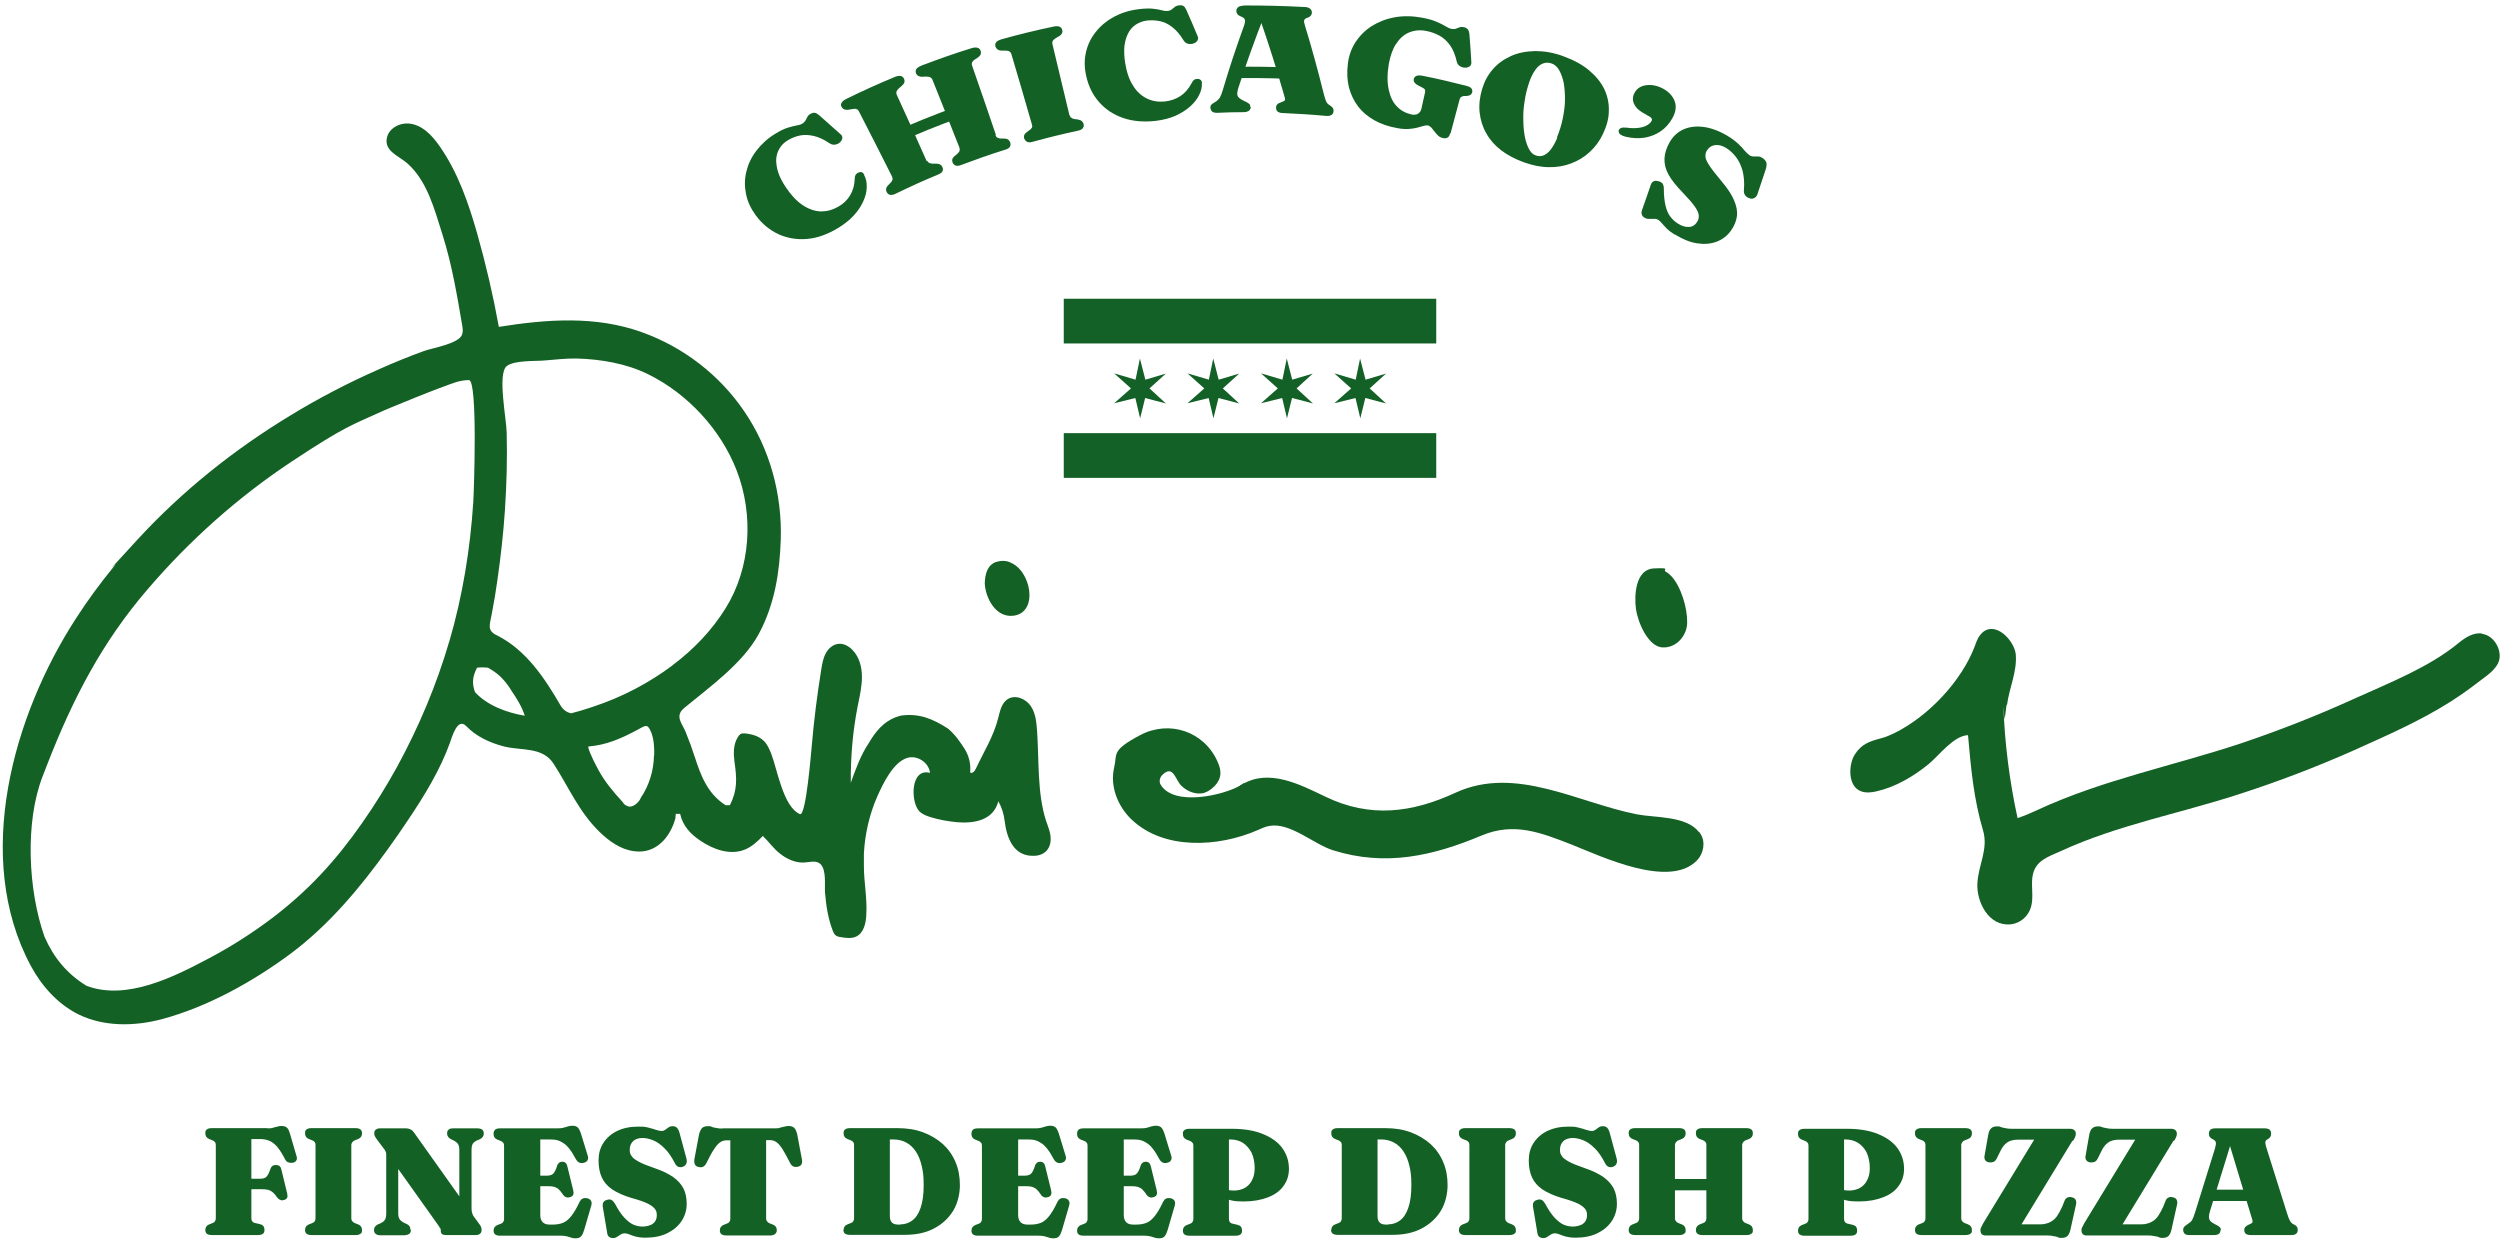 <svg viewBox="0 0 1145.7 571.6" version="1.1" xmlns="http://www.w3.org/2000/svg" id="Layer_1">
  
  <defs>
    <style>
      .st0 {
        fill: #146126;
      }

      .st1 {
        fill: #136126;
        fill-rule: evenodd;
      }
    </style>
  </defs>
  <path d="M481.4,382.8c-.3-1.8-.9-3.5-1.5-5.2-.2-.5-.3-.9-.5-1.4-4.1-12.6-3.2-27.6-4.1-40.8-.3-4.1-.6-8.4-2.9-11.8s-7.1-5.4-10.6-3.2c-2.8,1.8-3.5,5.4-4.3,8.5-2.1,8.5-6.6,15.5-10.3,23.4-.5,1.1-1.6,2.4-2.6,1.7.4-4-.6-7.9-2.8-11.2-.4-.6-.8-1.2-1.2-1.8-1.8-2.7-3.6-4.9-6-7-7.1-4.6-13.5-7.3-22-6-6.1,1.6-10.1,5.6-13.4,10.8-.4.6-.7,1.2-1.1,1.8-3.8,5.7-5.9,11.8-8.2,18.1-.1-11.8.9-23.7,3.2-35.3.9-4.4,1.9-8.7,1.9-13.2s-1.2-9.1-4.3-12.3c-1.7-1.8-4.2-3.2-6.7-2.8-2.4.3-4.5,2.2-5.6,4.4-1.2,2.2-1.6,4.7-2,7.1-1.9,11.7-3.4,23.5-4.4,35.3-.2,1.9-2.6,32.4-5.4,31.2-7.7-3.3-10.4-20.6-13.2-27.8-.9-2.1-1.8-4.3-3.5-5.9-2-1.9-4.8-2.8-7.6-3.2-.8-.1-1.7-.2-2.5,0-.8.3-1.3,1-1.7,1.7-2.1,3.3-2,7.4-1.5,11.3,1.1,7.5,1.4,12.9-2.1,19.8h-2c-8-5.1-11.2-13.1-14-21.8-1.3-4-2.7-7.9-4.3-11.8s-5.1-7.2-.7-10.9c11.5-9.5,27-20.5,34.3-34.1s9.5-28.4,10-42.9c.7-20.9-5-41.9-16.8-59.1-11.3-16.6-27.8-29.3-46.7-36.1-21.3-7.7-43.7-6-65.7-2.5-2.6-14.4-5.9-28.6-9.9-42.7s-8.9-28.2-17.3-40.2c-3.4-4.8-7.9-9.8-14.2-10.3-4.2-.3-8.8,2.2-9.8,6.2-1.7,6.4,5.3,8.6,9.2,12,9.3,8.2,12.6,21.5,16.2,32.8,4.3,13.6,6.6,27.4,9,41.4.2,1.4.5,2.8,0,4.2-1.2,4.3-13.8,6.3-17.6,7.7-7.1,2.6-14,5.4-20.9,8.5-13.8,6.1-27.3,13.1-40.2,21-25.8,15.6-49.7,34.7-70.1,56.9s-7.2,8-10.7,12.2c-6.3,7.7-12.2,15.7-17.6,24.1-28.6,44.2-47.2,109.3-20.6,159,5,9.3,12.4,17.6,21.9,22.3,11.7,5.7,25.5,5.5,38.1,2.2,20.9-5.6,41.6-17.1,58.9-29.9,17.6-13.1,31.9-30.2,44.7-48,3.2-4.4,6.3-8.9,9.3-13.4,7.4-11,14.7-22.9,19.2-35.4,1-2.8,3.5-11.8,7.5-7.6,4.5,4.7,10.6,7.5,16.9,9.2,8.2,2.2,17.9,0,23.1,8,6.9,10.7,11.6,22,20.9,31.1,4.5,4.4,9.8,8.2,16,9,9.8,1.4,16.5-6.2,18.9-15,0-.7.2-1.4.2-2.1h2c1.2,5.5,4.7,9.2,9.3,12.3,6,4.1,13.8,6.8,20.5,4,3.1-1.3,5.8-3.8,8.1-6.2,2.7,2.6,5,6,8.1,8.3,3.1,2.4,6.8,4,10.6,3.9,2.8-.1,5.9-1.3,7.9.9,2.6,3,1.6,9.4,1.9,13,.5,5.9,1.4,11.9,3.6,17.5.3.7.6,1.4,1.2,1.9.7.6,1.7.8,2.6.9,2.3.4,4.8.7,6.9-.3,3.4-1.6,4.4-6,4.6-9.7.5-7.7-1.1-15.1-1.1-22.7v-5.7c.5-8.9,2.5-17.8,6.1-26,2.6-5.8,7.3-15.9,13.9-17.8,4.5-1.3,9.8,2.2,10.3,6.9-9-2.4-9,13.3-4.9,17.6,1.4,1.4,3.3,2.1,5.2,2.7,3.9,1.2,7.9,1.9,12,2.3,7.8.7,16.8-.8,19-9.6,1.6,2.8,2.5,5.8,2.9,9,1,8.2,4.3,16.4,13.5,16,2.3,0,4.7-.9,6.1-2.8,1.4-1.8,1.7-4.3,1.4-6.6h0ZM205.9,293.9c-5.8,19.9-13.9,39.1-23.8,57.3-4.9,8.9-10.3,17.6-16.1,25.9-12,17.2-24.7,31.1-41.5,43.8-9,6.8-18.6,12.9-28.6,18.2-16,8.5-37.8,19.6-56.2,12.7-8.9-5.4-15.1-12.9-19.3-22.5-7.5-21.2-9.1-52.5-.8-73.7.7-1.8,1.4-3.6,2.1-5.4,11.6-29.8,25-55.8,46-80.2,19.2-22.4,41.4-42.2,66-58.5s27.6-16.7,42.3-23.4c1.1-.5,2.2-.9,3.3-1.4,7.3-3,14.6-6,22-8.8.8-.3,1.7-.6,2.5-.9,3.7-1.4,7-2.8,11.1-2.8s2.3,51,2,55.8c-1.4,21.6-4.9,43.2-11,64h0ZM217.6,317h0c-1.4-4.3-1-6.9,1-11,1.5-.2,3.1-.2,5,0,4.2,2.3,6.9,4.8,9.6,8.7.4.6.8,1.1,1.1,1.7,2.5,3.7,4.8,7.3,6.2,11.6-8.3-1.4-17.3-4.7-23-11h0ZM299.7,346.2c-.1,6.9-2.2,13.8-6.1,19.5,0,.2-.1.3-.2.5-.9,1.7-3.5,4.1-5.6,3.3s-1.8-1.2-2.5-2c-4.4-4.8-8.1-9.2-11.2-14.9s-5-10.5-4.4-10.5c8.2-.7,14.6-3.5,21.8-7.3,4.2-2.1,5.1-3.8,7,1,1.2,3.1,1.4,7.1,1.3,10.4h0ZM308.5,304.7c-11,8.3-23.5,14.8-36.2,19l-2.4.8c-2.7.9-5.4,1.7-8.2,2.4-2.1-.5-3.7-1.7-4.8-3.6-7.2-12.4-15.7-25.3-28.9-32-5.1-2.3-3.5-5-2.6-10.1,1-5.2,1.9-10.5,2.6-15.7,1.5-10.5,2.7-21.1,3.4-31.7.8-11.9,1.1-23.8.8-35.6-.1-6.2-4.3-26.9,0-30.4,3.5-2.8,13.2-2.2,17.4-2.6,4.9-.4,9.9-1,14.7-.9,11,.3,22.8,2.3,32.7,7.2,18.1,8.9,33.3,25.3,40.6,44.1,7.9,20.4,6.5,44.6-5.1,63.2-6.2,10-14.6,18.8-24.2,26h.2Z" class="st0"></path>
  <path d="M1137.4,290.3c-3.9-.5-7.5,1.8-10.6,4.3-13.5,11.2-32.2,18.5-48.1,25.7-16.7,7.6-33.8,14.3-51.2,20.2-31.2,10.4-63.8,16.8-93.8,30.7-3,1.4-6,2.7-9.1,3.7-3.7-17-5.9-34.3-6.5-51.7.6,0,1.1-.2,1.7-.3,1-7.6,4.6-15,4-22.8-.4-5.4-6.8-13.1-12.6-11.7-1.3.3-2.7,1.2-3.8,2.7-1.1,1.4-1.7,3.1-2.3,4.8-6.1,16.3-21.5,32.5-37,40.1-1.9.9-3.9,1.8-5.9,2.3-5.3,1.4-9.1,2.6-12.2,7.5-2.9,4.6-3.3,14.5,2.8,16.8,2.3.9,5,.6,7.4,0,8.6-2,16.7-6.8,23.5-12.3,4.9-4,11.5-13.1,18.2-13.4,1.3,14.9,2.6,29.3,6.9,43.7,2.5,8.5-2.1,15.6-2.6,24.1s5.1,19.9,15.2,18.9c3.2-.3,6.2-2.2,7.9-4.8,3.6-5.4,1.2-11.6,2.2-17.4,1.2-7,7-8.7,13-11.4,26.1-12,54.9-17.3,82.1-26.2,17.6-5.7,34.9-12.3,51.8-19.8,14.9-6.7,30.7-13.6,44.4-22.3,4.4-2.8,8.7-5.8,12.8-9,3.5-2.7,8.8-5.9,9.8-10.5,1-4.9-2.7-11-7.8-11.7l-.2-.2h0Z" class="st0"></path>
  <path d="M778.5,381.2c-5.8-7.4-20.2-6.4-28.3-8-27.1-5.3-55.7-22.6-83.2-9.9-19.9,9.2-39.1,11.7-59.6,1.8-11.7-5.6-26-13.1-38.3-5.5-8,4.9-31.1,10.2-37.2,0-.9-1.5-.3-3.5.9-4.6,4.9-4.6,5.8,2.3,8.5,5,2.4,2.4,5.9,4,9.4,3.6s8.7-4.7,8.6-9.4c0-1.8-.6-3.5-1.3-5.1-6.1-13.9-22.1-19.3-35.5-12.2s-10.4,8.5-11.9,14.8c-2,8.4,1.5,17.6,7.8,23.7,14.9,14.4,40.1,12.8,57.8,5.1,1.8-.8,3.7-1.7,5.6-2,9.5-1.7,20.4,8.5,29.2,11.2,24,7.5,45.6,2.6,68-6.8,14.8-6.2,27-1.4,41.1,4.1,13.4,5.3,44.9,20.5,57.6,7.3,3-3.1,4-8.3,1.7-12-.2-.4-.5-.7-.7-1h-.2Z" class="st0"></path>
  <path d="M763.4,262c.9.5,1.7,1.2,2.4,1.9,4.6,4.8,7.5,14.8,7.4,21.3,0,6.1-5,11.9-11.4,11.5s-11.2-11.2-12.1-17.8c-.8-6.1-.2-18,8.2-18.4s3.8.5,5.5,1.5h0Z" class="st0"></path>
  <path d="M462.8,257.7c9.8,3.6,13.4,23.3,1.4,24.5-8,.8-12.6-8.3-12.9-14.8.1-3.9,1-8.5,5.3-9.9,2.3-.7,4.3-.6,6.2.1h0Z" class="st0"></path>
  <path d="M2.7,62h0Z" class="st0"></path>
  <path d="M2.7,62h0Z" class="st0"></path>
  <path d="M2.7,62h0Z" class="st0"></path>
  <path d="M2.7,62h0Z" class="st0"></path>
  <path d="M2.7,62h0Z" class="st0"></path>
  <path d="M2.7,62h0Z" class="st0"></path>
  <path d="M2.7,62h0Z" class="st0"></path>
  <path d="M2.7,62h0Z" class="st0"></path>
  <path d="M2.7,62h0Z" class="st0"></path>
  <path d="M2.7,62h0Z" class="st0"></path>
  <polygon points="919.7 322 918.7 329.7 917.7 322 919.7 322" class="st0"></polygon>
  <path d="M570.3,358.7s-3.2,2.1-3.5,2.4h3.1c.2-.9.5-1.6.4-2.4Z" class="st0"></path>
  <g>
    <path d="M487.5,136.9h170.7v20.5h-170.7s0-20.5,0-20.5Z" class="st1"></path>
    <path d="M487.5,198.5h170.7v20.5h-170.7v-20.5Z" class="st1"></path>
    <path d="M524.8,182.4l-2.3,9.3-2.2-9.3-9.7,2.4,7.7-6.8-7.7-6.9,9.8,2.9,2-9.7,2.5,9.7,9.4-2.8-7.5,6.8,7.5,6.9-9.5-2.5h0Z" class="st1"></path>
    <path d="M558.4,182.4l-2.3,9.3-2.2-9.3-9.7,2.4,7.7-6.8-7.7-6.9,9.8,2.9,2-9.7,2.5,9.7,9.4-2.8-7.5,6.8,7.5,6.9-9.5-2.5h0Z" class="st1"></path>
    <path d="M592.1,182.4l-2.3,9.3-2.2-9.3-9.7,2.4,7.7-6.8-7.7-6.9,9.8,2.9,2-9.7,2.5,9.7,9.4-2.8-7.4,6.8,7.5,6.9-9.5-2.5h0Z" class="st1"></path>
    <path d="M625.7,182.4l-2.3,9.3-2.2-9.3-9.7,2.4,7.7-6.8-7.7-6.9,9.8,2.9,2-9.7,2.5,9.7,9.4-2.8-7.5,6.8,7.5,6.9-9.5-2.5h0Z" class="st1"></path>
  </g>
  <g>
    <path d="M396,80.2c.9,1.6,1.3,3.5,1.2,5.6,0,2.1-.6,4.3-1.6,6.5-1,2.2-2.4,4.4-4.4,6.5-1.9,2.1-4.3,4-7.3,5.8-4.7,2.8-9.3,4.5-14,4.9-4.6.4-8.9-.3-13-2.1-4.1-1.9-7.7-4.8-10.6-8.8-2.2-3-3.7-6.2-4.4-9.6-.7-3.4-.7-6.8.1-10.2.8-3.4,2.3-6.7,4.6-9.7,2.3-3,5.2-5.7,8.7-7.8,2.2-1.4,4.2-2.3,5.8-2.8,1.6-.5,2.9-.8,4-1,1.1-.2,1.9-.4,2.5-.8.7-.4,1.2-.9,1.5-1.4.3-.6.6-1.1.9-1.7.3-.6.8-1.1,1.6-1.5.6-.3,1.2-.5,1.8-.4.6.1,1.3.5,2,1.1,3.3,2.9,6.6,5.9,9.9,8.8.6.5.8,1.1.7,1.8-.1.7-.5,1.3-1.1,1.9-.7.6-1.5.9-2.3,1-.8.1-1.6-.1-2.4-.6-2.6-1.8-5.1-2.9-7.3-3.4-2.3-.5-4.4-.6-6.3-.2-1.9.4-3.7,1.1-5.4,2.1-1.7,1-3.1,2.3-4,3.9-.9,1.5-1.4,3.2-1.5,5.1,0,1.9.3,3.9,1,6,.7,2.1,1.9,4.3,3.4,6.6,2.5,3.7,5.1,6.5,7.9,8.3,2.7,1.8,5.5,2.7,8.2,2.8,2.8,0,5.4-.7,8-2.2,2.3-1.3,4.1-3,5.4-5.2,1.3-2.2,2-4.6,2.1-7.5,0-.9.2-1.5.5-2,.3-.4.8-.8,1.4-1,.6-.2,1.1-.2,1.5,0,.4.2.7.6,1,1.1Z" class="st0"></path>
    <path d="M424.9,73.6c.2.5.6.9,1,1.1.4.2,1,.3,1.7.3.5,0,1,0,1.5,0,1.4,0,2.3.5,2.8,1.6.3.7.3,1.3,0,1.9-.3.6-1,1.1-2,1.5-6.6,2.7-13.1,5.7-19.5,8.8-1,.5-1.8.6-2.5.5-.7-.2-1.2-.6-1.5-1.2-.6-1.1-.4-2.2.6-3.2.4-.4.7-.7,1.1-1.1.5-.5.8-1,.9-1.4.1-.5,0-1-.2-1.5-5-10-10.1-20-15.2-29.9-.3-.5-.6-.9-1.1-1-.5-.2-1.1-.2-1.9,0-.6,0-1.1.2-1.7.3-1.5.2-2.6-.2-3.2-1.3-.4-.7-.4-1.3,0-1.9.3-.6,1-1.2,2.2-1.8,7.3-3.6,14.6-6.9,22.1-10,1.1-.5,2.1-.6,2.8-.5.7.2,1.2.6,1.5,1.3.5,1.2.2,2.2-1,3.2-.4.4-.8.7-1.3,1.1-.5.5-.9,1-1.1,1.4-.2.5-.1,1,0,1.5,4.7,10.2,9.3,20.4,13.8,30.6ZM407.6,61.4c10.2-4.7,20.7-8.9,31.3-12.7.6,1.6,1.2,3.3,1.9,4.9-10.5,3.7-20.8,7.9-30.9,12.5-.8-1.6-1.5-3.1-2.3-4.7ZM456.2,61.9c.2.6.5,1,.9,1.2.4.2,1,.4,1.7.4.5,0,1,0,1.5,0,1.4,0,2.3.7,2.7,1.9.2.7.1,1.3-.2,1.9-.4.6-1.1,1-2.1,1.3-6.8,2.1-13.5,4.5-20.2,7-1,.4-1.9.5-2.5.3-.6-.2-1.1-.7-1.4-1.3-.5-1.2-.2-2.2.9-3.1.4-.3.8-.6,1.2-1,.5-.5.9-.9,1-1.3.2-.4.1-.9,0-1.5-4.1-10.4-8.2-20.8-12.4-31.2-.2-.5-.6-.9-1-1.1-.5-.2-1.1-.3-1.8-.3-.6,0-1.1,0-1.7.1-1.5,0-2.5-.4-3-1.6-.3-.7-.2-1.3.1-1.9.4-.6,1.2-1.1,2.3-1.6,7.6-2.9,15.2-5.6,23-8,1.2-.4,2.1-.4,2.8-.2.7.2,1.2.7,1.4,1.4.4,1.2,0,2.2-1.3,3.1-.5.3-.9.6-1.4.9-.6.4-1,.9-1.2,1.3-.2.5-.2,1,0,1.5,3.7,10.6,7.3,21.1,10.9,31.7Z" class="st0"></path>
    <path d="M490.2,52.7c.1.6.4,1,.8,1.3.4.3.9.5,1.6.6.5,0,1,.1,1.5.2,1.4.2,2.2.9,2.5,2.1.2.7,0,1.3-.4,1.9-.4.5-1.2.9-2.2,1.1-7,1.5-13.9,3.2-20.8,5.1-1.1.3-1.9.3-2.5,0-.6-.3-1-.8-1.3-1.4-.4-1.2,0-2.2,1.1-3,.4-.3.8-.6,1.2-.9.6-.4,1-.8,1.2-1.2.2-.4.2-.9,0-1.5-3.1-10.7-6.2-21.5-9.4-32.2-.2-.6-.5-1-.9-1.2-.4-.3-1-.4-1.8-.4-.6,0-1.1,0-1.7,0-1.5,0-2.5-.7-2.9-1.9-.2-.7-.1-1.4.3-1.9.4-.6,1.3-1,2.5-1.4,7.8-2.2,15.7-4.1,23.7-5.8,1.2-.3,2.2-.2,2.8,0,.7.3,1.1.8,1.3,1.5.3,1.2-.2,2.2-1.6,3-.5.3-1,.5-1.4.8-.6.4-1.1.8-1.3,1.2-.3.4-.3.9-.2,1.5,2.6,10.9,5.2,21.7,7.8,32.6Z" class="st0"></path>
    <path d="M550.8,38c.1,1.8-.3,3.7-1.3,5.6-.9,1.9-2.3,3.6-4.2,5.3-1.8,1.6-4.1,3-6.7,4.2-2.6,1.1-5.6,1.9-9,2.3-5.5.6-10.4.2-14.8-1.3-4.4-1.5-8.1-3.9-11.1-7.3-3-3.4-5-7.5-6-12.4-.8-3.7-.8-7.2,0-10.6.8-3.4,2.3-6.5,4.5-9.2,2.2-2.8,5-5.1,8.3-6.9,3.4-1.8,7.2-3,11.4-3.5,2.6-.3,4.8-.4,6.5-.2,1.7.2,3,.4,4,.7,1,.3,1.9.4,2.6.3.8,0,1.5-.3,2-.7.5-.4,1-.8,1.5-1.2.5-.4,1.2-.6,2.1-.7.7,0,1.3,0,1.8.4.5.3.9.9,1.3,1.8,1.8,4,3.5,8,5.2,12.1.3.7.2,1.4-.2,2-.4.6-1,1-1.9,1.3-.9.2-1.8.3-2.5,0-.8-.2-1.4-.7-1.9-1.5-1.6-2.7-3.4-4.7-5.2-6.1-1.8-1.4-3.7-2.3-5.6-2.7-1.9-.4-3.9-.5-5.8-.3-2,.2-3.8.9-5.3,1.9-1.5,1-2.7,2.4-3.5,4-.9,1.7-1.4,3.6-1.7,5.9-.2,2.2-.1,4.7.3,7.4.7,4.4,1.9,8,3.7,10.7,1.7,2.8,3.9,4.7,6.4,5.9,2.5,1.2,5.2,1.6,8.2,1.3,2.6-.3,5-1.1,7.1-2.5,2.1-1.4,3.8-3.4,5.1-5.9.4-.8.8-1.3,1.3-1.6.5-.3,1.1-.4,1.7-.3.6,0,1,.3,1.3.6.3.3.4.8.5,1.4Z" class="st0"></path>
    <path d="M573.2,49c0,.7-.3,1.3-.8,1.7-.5.4-1.3.7-2.4.7-4,0-8,.1-12,.3-1.1,0-1.9-.1-2.4-.5-.5-.4-.8-1-.9-1.7,0-.5,0-1,.3-1.3.2-.4.7-.7,1.3-1.1.3-.2.5-.3.8-.5.8-.5,1.4-1.1,1.9-1.8.4-.7.9-1.9,1.4-3.6,2.9-9.8,6.1-19.5,9.6-29.1.5-1.4.7-2.4.5-3-.1-.6-.7-1.1-1.7-1.5-.8-.3-1.4-.7-1.7-1.1-.3-.4-.5-.9-.5-1.5,0-.7.3-1.3.9-1.8.6-.4,1.5-.6,2.8-.7,9.1,0,18.3.2,27.4.7,1.2,0,2.2.3,2.7.8.6.5.8,1.1.8,1.8,0,.6-.3,1.1-.6,1.5-.4.4-.9.7-1.6.9-.7.2-1.2.6-1.3,1.1-.2.5,0,1.2.3,2.3,3.2,10.4,6,20.8,8.6,31.2.4,1.6.8,2.8,1.1,3.6.4.8.9,1.4,1.5,1.7.8.5,1.4,1,1.6,1.4.3.4.4,1,.3,1.6,0,.7-.4,1.3-1,1.6-.6.4-1.4.5-2.5.4-6.5-.6-13.1-1-19.7-1.3-1.1,0-1.9-.3-2.4-.7-.5-.4-.7-1-.7-1.8,0-.6.2-1.1.5-1.4.3-.4.8-.7,1.5-.9.4-.2.8-.3,1.2-.5.7-.3,1-.6.9-1.1,0-.5-.3-1.3-.6-2.4-3.3-11.5-6.9-23-10.9-34.4.6-.3,1.2-.7,1.8-1-4.2,10.8-8.1,21.6-11.6,32.4-.4,1.2-.6,2.2-.6,2.9,0,.7.2,1.3.7,1.8.5.5,1.3,1,2.3,1.5.4.2.7.3,1.1.5.6.3,1,.6,1.4.9.4.3.5.8.5,1.4ZM566.8,30.6c7.7-.1,15.4,0,23.1.3,0,1.7-.1,3.5-.2,5.2-7.6-.3-15.3-.4-22.9-.3,0-1.7,0-3.5,0-5.2Z" class="st0"></path>
    <path d="M664.5,61.3c-.2.9-.6,1.5-1.2,1.8-.6.3-1.4.4-2.3.1-.8-.2-1.5-.6-2-1.1-.6-.6-1.1-1.2-1.6-1.8-.5-.7-1-1.3-1.4-1.8-.5-.5-1-.8-1.5-1-.6-.1-1.3,0-2.1.2-.8.2-1.7.5-2.9.8-1.1.3-2.4.5-3.9.6-1.5.1-3.3,0-5.3-.4-4-.7-7.5-1.9-10.5-3.6-3-1.7-5.5-3.8-7.4-6.3-1.9-2.5-3.3-5.4-4.2-8.7-.8-3.3-1-6.9-.5-10.8.4-3.7,1.6-7,3.5-10,1.9-2.9,4.4-5.4,7.5-7.4,3.1-1.9,6.6-3.3,10.6-4,3.9-.7,8.1-.6,12.4.2,2.8.5,5.1,1.2,6.7,1.9,1.7.7,3,1.4,4,2,1,.6,1.8,1,2.6,1.2.8.2,1.5.1,2.1,0,.6-.2,1.2-.5,1.8-.7.6-.2,1.4-.2,2.2,0,.7.2,1.2.5,1.6,1,.4.5.6,1.2.7,2.1.3,4.3.7,8.7.9,13,0,.8-.2,1.4-.8,1.8-.6.4-1.3.7-2.2.6-.9,0-1.7-.3-2.4-.8-.7-.5-1.1-1.1-1.3-2-.7-3.1-1.7-5.5-3.1-7.5-1.4-1.9-3-3.4-4.9-4.4-1.9-1-3.8-1.7-5.9-2.1-2.9-.6-5.6-.3-8,.7-2.4,1-4.3,2.8-5.9,5.2-1.6,2.4-2.6,5.4-3.3,9-.8,4.6-.8,8.6-.1,11.9.7,3.3,1.9,5.9,3.8,7.8,1.8,1.9,4.1,3.1,6.8,3.7.6.1,1.2.1,1.7,0,.5,0,.9-.2,1.3-.5.3-.2.6-.6.9-.9.2-.4.4-.8.5-1.3.6-2.5,1.1-5.1,1.7-7.6.1-.5,0-.9-.1-1.2-.2-.3-.7-.6-1.4-1-.5-.3-1.1-.5-1.6-.8-.8-.4-1.3-.8-1.7-1.3-.4-.5-.5-1-.4-1.6.1-.7.5-1.2,1.2-1.5.6-.3,1.5-.3,2.7-.1,6.7,1.3,13.4,2.9,20.1,4.6,1.2.3,2,.7,2.4,1.2.4.5.5,1.1.4,1.8-.2.6-.5,1-.9,1.2-.4.3-1,.4-1.7.5-.3,0-.6,0-1,0-.6,0-1,.2-1.4.4-.4.2-.6.6-.8,1.2-1.4,5.1-2.7,10.3-4.1,15.4Z" class="st0"></path>
    <path d="M716.5,25.8c4.7,1.7,8.6,3.8,11.7,6.4,3.1,2.6,5.5,5.5,7,8.6,1.5,3.2,2.2,6.5,2.1,10,0,3.5-1,7-2.7,10.6-1.5,3.2-3.6,6-6.1,8.3-2.5,2.3-5.3,4-8.5,5.2-3.2,1.2-6.6,1.8-10.2,1.7-3.7,0-7.4-.8-11.4-2.2-4.1-1.5-7.5-3.3-10.4-5.5-2.9-2.2-5.2-4.8-6.8-7.7-1.7-2.9-2.7-6.1-3.1-9.5-.4-3.4,0-7.1,1.1-10.8,1-3.4,2.6-6.5,4.9-9.1,2.2-2.6,5-4.6,8.3-6.1,3.3-1.5,7-2.2,11.1-2.3,4.1,0,8.5.7,13,2.4ZM713.5,63c1.2-2.9,2.1-5.8,2.7-8.8.6-3,1-5.9,1-8.7,0-2.8-.2-5.3-.6-7.6-.5-2.3-1.2-4.2-2.1-5.8-.9-1.5-2.1-2.6-3.4-3-1.4-.5-2.8-.5-4,0-1.3.5-2.4,1.4-3.4,2.8-1,1.4-2,3.2-2.8,5.5-1,3-1.8,5.9-2.2,9-.5,3-.7,5.9-.6,8.7,0,2.8.3,5.3.7,7.6.5,2.3,1.1,4.1,1.9,5.6.8,1.5,1.8,2.5,3,2.9,1.3.5,2.5.5,3.7,0,1.2-.5,2.3-1.4,3.3-2.7,1-1.3,2-3.1,3-5.4Z" class="st0"></path>
    <path d="M754.4,52.5c-2.7-1.3-4.5-2.8-5.4-4.6-.9-1.7-.9-3.5,0-5.2,1-2,2.7-3.2,5.1-3.6,2.4-.4,4.9,0,7.4,1.2,2.9,1.4,4.9,3.4,5.9,5.9,1,2.5.6,5.1-1,8-1.4,2.5-3.2,4.5-5.4,6-2.2,1.5-4.6,2.4-7.3,2.9-2.7.4-5.5.3-8.5-.4-1.3-.3-2.1-.7-2.7-1.1-.5-.5-.8-1-.7-1.6,0-.6.4-1,1-1.3.6-.3,1.5-.3,2.7-.2,2.1.3,3.9.3,5.4.1,1.6-.2,2.9-.6,3.9-1.2,1-.6,1.7-1.2,2.1-2,.2-.4.2-.7,0-1.1-.2-.4-.6-.7-1.3-1.1-.4-.2-.9-.4-1.3-.7Z" class="st0"></path>
    <path d="M767.3,107.4c-1.4-.9-2.6-1.8-3.5-2.7-.9-.9-1.6-1.7-2.2-2.4-.6-.7-1.1-1.2-1.6-1.5-.5-.3-1-.5-1.6-.5-.5,0-1.1,0-1.6,0-.5,0-1.1,0-1.6,0-.5,0-1-.2-1.5-.5-.7-.4-1.1-.9-1.3-1.5-.2-.6-.2-1.4.2-2.3,1.3-3.8,2.7-7.6,4-11.5.2-.6.6-1.1,1.2-1.4.5-.3,1.2-.3,2.1-.1.9.2,1.6.6,2,1.1.4.6.6,1.4.6,2.3,0,3.2.3,5.8.8,7.9.5,2.1,1.2,3.7,2.2,5,1,1.3,2.1,2.3,3.5,3.2,1.8,1.1,3.4,1.6,5,1.5,1.5,0,2.8-.8,3.7-2.2.6-.9.9-1.9.8-3,0-1-.6-2.4-1.7-4-1.1-1.6-3-3.8-5.6-6.5-2.9-3-5.1-5.7-6.5-8.2-1.4-2.5-2-5-1.9-7.4.1-2.4.9-5,2.4-7.6,1.5-2.6,3.6-4.6,6.3-5.8,2.7-1.2,5.9-1.6,9.4-1.1,3.5.5,7.2,1.9,11,4.2,2,1.2,3.5,2.4,4.7,3.5,1.2,1.1,2.2,2.2,2.9,3.1.8.9,1.5,1.6,2.2,2.1.6.4,1.2.6,1.9.6.7,0,1.4,0,2.1,0,.7,0,1.5.3,2.3.9.7.5,1.2,1.1,1.5,1.9.2.7.1,1.8-.3,3.1-1.3,3.8-2.5,7.6-3.8,11.4-.3.9-.8,1.4-1.5,1.8-.7.3-1.5.4-2.3,0-.9-.3-1.5-.8-1.9-1.4-.4-.6-.6-1.4-.5-2.3.3-3.4,0-6.3-.6-8.8-.7-2.5-1.7-4.6-3-6.3-1.3-1.7-2.8-3.1-4.4-4.1-1.9-1.2-3.6-1.6-5.2-1.4-1.6.2-2.8,1-3.7,2.4-.6.9-.8,1.8-.7,2.9,0,1,.7,2.4,1.8,4.1,1.1,1.7,3,4.1,5.5,7.1,2.8,3.3,4.7,6.2,5.8,8.8,1.1,2.6,1.6,5,1.3,7.3-.3,2.2-1.2,4.5-2.8,6.7-1.7,2.3-3.9,4-6.6,5-2.7,1-5.7,1.2-8.9.7-3.3-.5-6.6-1.9-10.2-4.1Z" class="st0"></path>
  </g>
  <g>
    <path d="M122.5,517.1c1.1,0,2,0,2.7-.3.7-.2,1.4-.4,2-.5.6-.2,1.2-.3,1.8-.3,1.1,0,2,.3,2.5.8.6.5,1,1.5,1.4,2.8l3.1,10.6c.2.7,0,1.3-.3,1.8-.4.5-1,.8-1.8.9-.6,0-1.2,0-1.8-.2-.6-.2-1.1-.7-1.5-1.5-1.3-2.5-2.5-4.4-3.7-5.8-1.2-1.3-2.4-2.2-3.7-2.7-1.3-.5-2.7-.7-4.2-.7h-3.8v36.2c0,.6.1,1.1.4,1.5.3.4.7.7,1.4.8l2.1.5c.7.2,1.3.4,1.6.9.3.4.5,1,.5,1.8s-.2,1.3-.7,1.7c-.5.4-1.2.6-2.3.6h-21.1c-1,0-1.8-.2-2.3-.6-.5-.4-.7-1-.7-1.7,0-1.3.6-2.1,1.8-2.6l1.3-.5c.6-.2,1.1-.5,1.3-.9.3-.4.4-.8.4-1.4v-33.5c0-.6-.1-1.1-.4-1.4-.3-.4-.7-.7-1.3-.9l-1.3-.5c-1.2-.5-1.8-1.3-1.8-2.6s.2-1.3.7-1.8c.5-.4,1.2-.6,2.3-.6h25.3ZM109.5,540.2h9.5c1.5,0,2.5-.3,3.1-.9.6-.6,1.2-1.8,1.8-3.5.2-.7.6-1.2,1-1.5.4-.3.9-.4,1.5-.4,1.4,0,2.2.6,2.5,1.9l2.7,11.1c.2.8.2,1.5,0,2-.3.5-.7.8-1.3,1-.7.2-1.3.3-1.8,0-.6-.2-1.1-.6-1.6-1.3-.7-1-1.3-1.7-1.9-2.2-.6-.5-1.3-.9-2-1.1s-1.8-.3-3-.3h-10.3v-4.9Z" class="st0"></path>
    <path d="M161,558.3c0,.6.2,1.1.5,1.4.3.4.7.7,1.3.9l1.3.5c1.2.5,1.8,1.3,1.8,2.6s-.2,1.3-.7,1.7c-.5.4-1.2.6-2.3.6h-20.1c-1,0-1.8-.2-2.3-.6-.5-.4-.7-1-.7-1.7,0-1.3.6-2.1,1.8-2.6l1.3-.5c.6-.2,1.1-.5,1.3-.9.3-.4.4-.8.4-1.4v-33.5c0-.6-.1-1.1-.4-1.4-.3-.4-.7-.7-1.3-.9l-1.3-.5c-1.2-.5-1.8-1.3-1.8-2.6s.2-1.3.7-1.8c.5-.4,1.2-.6,2.3-.6h20.1c1,0,1.8.2,2.3.6.5.4.7,1,.7,1.8,0,1.3-.6,2.1-1.8,2.6l-1.3.5c-.6.2-1,.5-1.3.9-.3.4-.5.8-.5,1.4v33.5Z" class="st0"></path>
    <path d="M188.3,563.7c0,.7-.2,1.3-.7,1.7s-1.2.6-2.3.7h-10.9c-1,0-1.8-.2-2.3-.7-.5-.4-.7-1-.7-1.7,0-1.2.7-2.1,2-2.7l.8-.3c1-.5,1.8-1,2.2-1.7.4-.6.6-1.6.6-3v-26.1c0-.9,0-1.6-.2-2-.2-.5-.5-1.1-1.2-1.9l-2.7-3.6c-.5-.7-.9-1.3-1.1-1.7-.2-.4-.3-.8-.3-1.3,0-.7.2-1.3.7-1.7.5-.4,1.1-.6,1.9-.6h11.8c.9,0,1.7.2,2.3.5.6.3,1.2.9,1.8,1.8l22.6,31.8-2.1,6.2v-30.2c0-1.3-.2-2.3-.6-2.9s-1.1-1.2-2.3-1.8l-.7-.3c-1.4-.7-2-1.6-2-2.7s.2-1.3.7-1.8,1.2-.6,2.2-.6h10.9c1,0,1.8.2,2.3.6s.7,1,.7,1.8c0,1.2-.7,2.1-2,2.7l-.8.3c-1.1.5-1.8,1-2.2,1.6s-.6,1.6-.6,3v26c0,.9,0,1.8.2,2.5.2.7.4,1.4.9,2l2.2,3c.6.8,1,1.4,1.1,1.8s.2.8.2,1.3c0,.7-.2,1.3-.7,1.7-.5.4-1.1.6-2,.6h-13.7c-1.5,0-2.3-.6-2.3-1.9s0-.8-.3-1.2c-.2-.4-.7-1.2-1.5-2.3l-22.7-31.9,5-3.1v30.3c0,1.3.2,2.2.6,2.8s1.1,1.2,2.3,1.8l.7.3c1.4.6,2,1.5,2,2.7Z" class="st0"></path>
    <path d="M226.2,519.5c0-.7.2-1.3.7-1.8.5-.4,1.2-.6,2.3-.6h26.4c1.1,0,2-.1,2.7-.3s1.4-.4,2-.6,1.3-.3,2.2-.3,1.8.3,2.4.9c.5.6,1,1.6,1.4,2.9l3,9.8c.3.8.3,1.5,0,2.1-.3.6-.7,1-1.5,1.2-.8.3-1.6.3-2.3,0-.7-.3-1.2-.9-1.6-1.6-1-1.8-1.9-3.4-2.8-4.5-.9-1.2-1.8-2.1-2.7-2.7s-1.8-1.1-2.8-1.4c-1-.3-2.1-.4-3.3-.4h-4.7v34.7c0,1.4.4,2.5,1.1,3.2s1.7,1.1,3.1,1.1h1.6c1.8,0,3.3-.3,4.6-.8s2.6-1.6,3.8-3.1c1.2-1.5,2.5-3.7,3.8-6.5.4-.7.8-1.3,1.4-1.5.6-.3,1.3-.3,2-.2.8.2,1.4.5,1.8,1.1s.4,1.3.2,2.2l-3.3,11.3c-.4,1.3-.8,2.2-1.4,2.9-.5.6-1.4.9-2.5.9s-1.4-.1-2-.3c-.6-.2-1.2-.4-2-.6s-1.6-.3-2.7-.3h-27.9c-1,0-1.8-.2-2.3-.6-.5-.4-.7-1-.7-1.7,0-1.3.6-2.1,1.8-2.6l1.3-.5c.6-.2,1.1-.5,1.3-.9.3-.4.4-.8.4-1.4v-33.5c0-.6-.1-1.1-.4-1.4-.3-.4-.7-.7-1.3-.9l-1.3-.5c-1.2-.5-1.8-1.3-1.8-2.6ZM241.2,538.8h9.2c1.4,0,2.5-.3,3.1-.9.6-.6,1.2-1.7,1.7-3.3.2-.8.6-1.4,1-1.7.4-.4,1-.5,1.5-.5,1.2,0,2,.7,2.3,2.1l2.7,11c.2.9.2,1.5,0,2-.2.5-.7.9-1.3,1.1-.7.2-1.3.3-1.8.1-.6-.2-1.1-.5-1.5-1.1-.7-1.1-1.4-1.9-2-2.5-.6-.6-1.3-.9-2.1-1.2-.8-.2-1.7-.3-3-.3h-9.9v-4.9Z" class="st0"></path>
    <path d="M295.5,567.2c-1.6,0-3-.2-4.2-.5-1.2-.3-2.1-.7-2.9-1-.8-.3-1.5-.5-2-.5s-1.1.1-1.5.3-.9.5-1.3.8-.9.5-1.3.8c-.4.2-.9.3-1.4.3s-1.3-.2-1.8-.6c-.5-.4-.8-1.1-.9-2.1l-2-11.9c0-.7,0-1.3.3-1.8.3-.5.8-.9,1.6-1.1.8-.3,1.5-.3,2.1,0,.6.3,1.1.9,1.6,1.7,1.5,2.8,2.9,4.9,4.3,6.4,1.4,1.5,2.8,2.6,4.1,3.2,1.4.6,2.8.9,4.3.9s3.5-.4,4.7-1.3c1.2-.9,1.8-2.2,1.8-3.8s-.3-2.1-.8-2.9c-.6-.8-1.7-1.7-3.3-2.5-1.7-.8-4.1-1.7-7.5-2.6-3.6-1.1-6.6-2.4-8.8-3.9-2.2-1.5-3.8-3.3-4.8-5.5-1-2.2-1.5-4.8-1.5-7.8s.7-5.7,2.2-8,3.6-4.2,6.3-5.5c2.7-1.3,5.9-2,9.6-2s3.5.2,4.9.5c1.3.3,2.5.7,3.4,1,1,.3,1.8.5,2.5.5s1.1-.2,1.6-.5c.5-.4.9-.7,1.5-1.1.5-.4,1.2-.6,2-.6s1.4.2,1.9.7c.5.5,1,1.4,1.3,2.7l3.1,11.5c.2.9.2,1.6-.1,2.3-.3.7-.8,1.1-1.6,1.4-.8.3-1.5.2-2.1,0-.6-.3-1.1-.8-1.5-1.6-1.5-2.9-3.1-5.3-4.8-6.9-1.7-1.7-3.4-2.9-5.1-3.6-1.7-.7-3.4-1.1-5-1.1s-3.3.5-4.3,1.5c-1,1-1.5,2.3-1.5,3.9s.3,2,.8,2.8c.5.9,1.6,1.7,3.2,2.6,1.6.9,4.1,1.9,7.3,3,3.6,1.2,6.4,2.6,8.6,4.1,2.1,1.5,3.7,3.3,4.7,5.2,1,2,1.5,4.3,1.5,7.1s-.8,5.5-2.3,7.8c-1.5,2.3-3.7,4.2-6.5,5.6-2.8,1.4-6.2,2.1-10.1,2.1Z" class="st0"></path>
    <path d="M331.3,517.1h23.5c1.1,0,2,0,2.7-.3.8-.2,1.4-.4,2-.5s1.2-.3,1.8-.3c1.1,0,2,.3,2.6.8.6.5,1,1.5,1.4,2.8l2.2,11.7c.2.9.1,1.7-.2,2.3-.3.6-.9.9-1.7,1.1-.7.2-1.4.1-2-.1-.6-.3-1.1-.8-1.5-1.6-1.4-2.8-2.6-4.9-3.5-6.4-1-1.5-1.9-2.6-2.8-3.2s-1.8-.9-2.9-.9h-1.8v35.9c0,.6.2,1.1.5,1.4.3.4.7.7,1.3.9l1.3.5c1.2.5,1.8,1.3,1.8,2.6s-1,2.4-3,2.4h-20.1c-1,0-1.8-.2-2.3-.6s-.7-1-.7-1.7c0-1.3.6-2.1,1.8-2.6l1.3-.5c.6-.2,1.1-.5,1.3-.9.3-.4.4-.8.4-1.4v-35.9h-1.8c-1,0-2,.3-2.9.9s-1.8,1.7-2.8,3.2c-1,1.5-2.2,3.7-3.5,6.4-.4.8-.9,1.3-1.5,1.6-.6.3-1.2.3-2,.1-.8-.1-1.4-.5-1.7-1.1-.3-.6-.4-1.3-.3-2.3l2.2-11.7c.4-1.3.8-2.2,1.4-2.8.6-.5,1.4-.8,2.6-.8s1.2,0,1.8.3,1.3.4,2,.5c.8.2,1.7.3,2.7.3Z" class="st0"></path>
    <path d="M386.6,563.7c0-1.3.6-2.1,1.8-2.6l1.3-.5c.6-.2,1.1-.5,1.3-.9.3-.4.4-.8.4-1.4v-33.5c0-.6-.1-1.1-.4-1.4-.3-.4-.7-.7-1.3-.9l-1.3-.5c-1.2-.5-1.8-1.3-1.8-2.6s.2-1.3.7-1.8c.5-.4,1.2-.6,2.3-.6h21.7c4.3,0,8.2.6,11.7,1.9,3.5,1.3,6.5,3.1,9.1,5.4,2.5,2.3,4.5,5.1,5.8,8.3,1.4,3.2,2,6.8,2,10.6s-1,8.3-3.1,11.7c-2.1,3.4-5,6.1-8.8,8.1s-8.2,2.9-13.4,2.9h-25.1c-1,0-1.8-.2-2.3-.6-.5-.4-.7-1-.7-1.7ZM412.7,561.1c2,0,3.8-.6,5.4-1.8,1.6-1.2,2.9-3.1,3.8-5.8.9-2.6,1.4-6,1.4-10.3s-.3-6.3-.9-8.9c-.6-2.6-1.5-4.8-2.7-6.6-1.2-1.8-2.7-3.2-4.4-4.1-1.7-.9-3.6-1.4-5.8-1.4h-1.7v35.1c0,1.4.3,2.3,1,3s1.7.9,3,.9h.9Z" class="st0"></path>
    <path d="M445.2,519.5c0-.7.2-1.3.7-1.8.5-.4,1.2-.6,2.3-.6h26.4c1.1,0,2-.1,2.7-.3s1.4-.4,2-.6,1.3-.3,2.2-.3,1.8.3,2.4.9c.5.6,1,1.6,1.4,2.9l3,9.8c.3.8.3,1.5,0,2.1-.3.6-.7,1-1.5,1.2-.8.3-1.6.3-2.3,0-.7-.3-1.2-.9-1.6-1.6-1-1.8-1.9-3.4-2.8-4.5-.9-1.2-1.8-2.1-2.7-2.7s-1.8-1.1-2.8-1.4c-1-.3-2.1-.4-3.3-.4h-4.7v34.7c0,1.4.4,2.5,1.1,3.2s1.7,1.1,3.1,1.1h1.6c1.8,0,3.3-.3,4.6-.8s2.6-1.6,3.8-3.1c1.2-1.5,2.5-3.7,3.8-6.5.4-.7.8-1.3,1.4-1.5.6-.3,1.3-.3,2-.2.8.2,1.4.5,1.8,1.1s.4,1.3.2,2.2l-3.3,11.3c-.4,1.3-.8,2.2-1.4,2.9-.5.6-1.4.9-2.5.9s-1.4-.1-2-.3c-.6-.2-1.2-.4-2-.6s-1.6-.3-2.7-.3h-27.9c-1,0-1.8-.2-2.3-.6-.5-.4-.7-1-.7-1.7,0-1.3.6-2.1,1.8-2.6l1.3-.5c.6-.2,1.1-.5,1.3-.9.3-.4.4-.8.4-1.4v-33.5c0-.6-.1-1.1-.4-1.4-.3-.4-.7-.7-1.3-.9l-1.3-.5c-1.2-.5-1.8-1.3-1.8-2.6ZM460.2,538.8h9.2c1.4,0,2.5-.3,3.1-.9.6-.6,1.2-1.7,1.7-3.3.2-.8.6-1.4,1-1.7.4-.4,1-.5,1.5-.5,1.2,0,2,.7,2.3,2.1l2.7,11c.2.9.2,1.5,0,2-.2.5-.7.9-1.3,1.1-.7.2-1.3.3-1.8.1-.6-.2-1.1-.5-1.5-1.1-.7-1.1-1.4-1.9-2-2.5-.6-.6-1.3-.9-2.1-1.2-.8-.2-1.7-.3-3-.3h-9.9v-4.9Z" class="st0"></path>
    <path d="M493.6,519.5c0-.7.2-1.3.7-1.8.5-.4,1.2-.6,2.3-.6h26.4c1.1,0,2-.1,2.7-.3s1.4-.4,2-.6,1.3-.3,2.2-.3,1.8.3,2.4.9c.5.6,1,1.6,1.4,2.9l3,9.8c.3.8.3,1.5,0,2.1-.3.6-.7,1-1.5,1.2-.8.3-1.6.3-2.3,0-.7-.3-1.2-.9-1.6-1.6-1-1.8-1.9-3.4-2.8-4.5-.9-1.2-1.8-2.1-2.7-2.7s-1.8-1.1-2.8-1.4c-1-.3-2.1-.4-3.3-.4h-4.7v34.7c0,1.4.4,2.5,1.1,3.2s1.7,1.1,3.1,1.1h1.6c1.8,0,3.3-.3,4.6-.8s2.6-1.6,3.8-3.1c1.2-1.5,2.5-3.7,3.8-6.5.4-.7.8-1.3,1.4-1.5.6-.3,1.3-.3,2-.2.8.2,1.4.5,1.8,1.1s.4,1.3.2,2.2l-3.3,11.3c-.4,1.3-.8,2.2-1.4,2.9-.5.6-1.4.9-2.5.9s-1.4-.1-2-.3c-.6-.2-1.2-.4-2-.6s-1.6-.3-2.7-.3h-27.9c-1,0-1.8-.2-2.3-.6-.5-.4-.7-1-.7-1.7,0-1.3.6-2.1,1.8-2.6l1.3-.5c.6-.2,1.1-.5,1.3-.9.3-.4.4-.8.4-1.4v-33.5c0-.6-.1-1.1-.4-1.4-.3-.4-.7-.7-1.3-.9l-1.3-.5c-1.2-.5-1.8-1.3-1.8-2.6ZM508.6,538.8h9.2c1.4,0,2.5-.3,3.1-.9.6-.6,1.2-1.7,1.7-3.3.2-.8.6-1.4,1-1.7.4-.4,1-.5,1.5-.5,1.2,0,2,.7,2.3,2.1l2.7,11c.2.9.2,1.5,0,2-.2.5-.7.9-1.3,1.1-.7.2-1.3.3-1.8.1-.6-.2-1.1-.5-1.5-1.1-.7-1.1-1.4-1.9-2-2.5-.6-.6-1.3-.9-2.1-1.2-.8-.2-1.7-.3-3-.3h-9.9v-4.9Z" class="st0"></path>
    <path d="M590.7,535.5c0,3.1-.8,5.7-2.5,8-1.6,2.3-4,4-7.1,5.2-3.1,1.2-6.7,1.9-11,1.9s-5.2-.3-7.4-.9c-2.2-.6-4.1-1.4-5.8-2.5l.5-4.3c.9.6,1.7,1.1,2.6,1.5s1.7.7,2.6.9c.9.2,1.9.3,3,.3,1.7,0,3.3-.4,4.7-1.1,1.4-.8,2.6-1.9,3.4-3.5.9-1.6,1.3-3.5,1.3-5.8s-.5-5-1.4-6.9c-1-1.9-2.3-3.4-3.9-4.5-1.6-1-3.5-1.6-5.7-1.6h-.8v36.3c0,.6.1,1.1.4,1.5s.7.7,1.4.8l2.1.5c.7.2,1.3.4,1.6.9.3.4.5,1,.5,1.8s-.2,1.3-.7,1.7-1.2.6-2.3.6h-21.1c-1,0-1.8-.2-2.3-.6-.5-.4-.7-1-.7-1.7,0-1.3.6-2.1,1.8-2.6l1.3-.5c.6-.2,1.1-.5,1.3-.9.3-.4.4-.8.4-1.4v-33.5c0-.6-.1-1.1-.4-1.4-.3-.4-.7-.7-1.3-.9l-1.3-.5c-1.2-.5-1.8-1.3-1.8-2.6s.2-1.3.7-1.8c.5-.4,1.2-.6,2.3-.6h19.5c5.6,0,10.3.8,14.2,2.4,3.9,1.6,6.9,3.7,8.9,6.5,2,2.8,3,5.9,3,9.5Z" class="st0"></path>
    <path d="M610.1,563.7c0-1.3.6-2.1,1.8-2.6l1.3-.5c.6-.2,1.1-.5,1.3-.9.3-.4.4-.8.4-1.4v-33.5c0-.6-.1-1.1-.4-1.4-.3-.4-.7-.7-1.3-.9l-1.3-.5c-1.2-.5-1.8-1.3-1.8-2.6s.2-1.3.7-1.8c.5-.4,1.2-.6,2.3-.6h21.7c4.3,0,8.2.6,11.7,1.9,3.5,1.3,6.5,3.1,9.1,5.4,2.5,2.3,4.5,5.1,5.8,8.3,1.4,3.2,2,6.8,2,10.6s-1,8.3-3.1,11.7c-2.1,3.4-5,6.1-8.8,8.1s-8.2,2.9-13.4,2.9h-25.1c-1,0-1.8-.2-2.3-.6-.5-.4-.7-1-.7-1.7ZM636.2,561.1c2,0,3.8-.6,5.4-1.8,1.6-1.2,2.9-3.1,3.8-5.8.9-2.6,1.4-6,1.4-10.3s-.3-6.3-.9-8.9c-.6-2.6-1.5-4.8-2.7-6.6-1.2-1.8-2.7-3.2-4.4-4.1-1.7-.9-3.6-1.4-5.8-1.4h-1.7v35.1c0,1.4.3,2.3,1,3s1.7.9,3,.9h.9Z" class="st0"></path>
    <path d="M689.8,558.3c0,.6.2,1.1.5,1.4.3.4.7.7,1.3.9l1.3.5c1.2.5,1.8,1.3,1.8,2.6s-.2,1.3-.7,1.7-1.2.6-2.3.6h-20.1c-1,0-1.8-.2-2.3-.6-.5-.4-.7-1-.7-1.7,0-1.3.6-2.1,1.8-2.6l1.3-.5c.6-.2,1.1-.5,1.3-.9.3-.4.4-.8.4-1.4v-33.5c0-.6-.1-1.1-.4-1.4-.3-.4-.7-.7-1.3-.9l-1.3-.5c-1.2-.5-1.8-1.3-1.8-2.6s.2-1.3.7-1.8c.5-.4,1.2-.6,2.3-.6h20.1c1,0,1.8.2,2.3.6s.7,1,.7,1.8c0,1.3-.6,2.1-1.8,2.6l-1.3.5c-.6.2-1,.5-1.3.9-.3.4-.5.8-.5,1.4v33.5Z" class="st0"></path>
    <path d="M721.8,567.2c-1.6,0-3-.2-4.2-.5-1.2-.3-2.1-.7-2.9-1-.8-.3-1.5-.5-2-.5s-1.1.1-1.5.3-.9.5-1.3.8-.9.5-1.3.8c-.4.2-.9.3-1.4.3s-1.3-.2-1.8-.6c-.5-.4-.8-1.1-.9-2.1l-2-11.9c0-.7,0-1.3.3-1.8.3-.5.8-.9,1.6-1.1.8-.3,1.5-.3,2.1,0,.6.3,1.1.9,1.6,1.7,1.5,2.8,2.9,4.9,4.3,6.4,1.4,1.5,2.8,2.6,4.1,3.2,1.4.6,2.8.9,4.3.9s3.5-.4,4.7-1.3c1.2-.9,1.8-2.2,1.8-3.8s-.3-2.1-.8-2.9c-.6-.8-1.7-1.7-3.3-2.5-1.7-.8-4.1-1.7-7.5-2.6-3.6-1.1-6.6-2.4-8.8-3.9-2.2-1.5-3.8-3.3-4.8-5.5-1-2.2-1.5-4.8-1.5-7.8s.7-5.7,2.2-8,3.6-4.2,6.3-5.5c2.7-1.3,5.9-2,9.6-2s3.5.2,4.9.5c1.3.3,2.5.7,3.4,1,1,.3,1.8.5,2.5.5s1.1-.2,1.6-.5c.5-.4.9-.7,1.5-1.1.5-.4,1.2-.6,2-.6s1.4.2,1.9.7c.5.5,1,1.4,1.3,2.7l3.1,11.5c.2.9.2,1.6-.1,2.3-.3.7-.8,1.1-1.6,1.4-.8.3-1.5.2-2.1,0-.6-.3-1.1-.8-1.5-1.6-1.5-2.9-3.1-5.3-4.8-6.9-1.7-1.7-3.4-2.9-5.1-3.6-1.7-.7-3.4-1.1-5-1.1s-3.3.5-4.3,1.5c-1,1-1.5,2.3-1.5,3.9s.3,2,.8,2.8c.5.9,1.6,1.7,3.2,2.6,1.6.9,4.1,1.9,7.3,3,3.6,1.2,6.4,2.6,8.6,4.1,2.1,1.5,3.7,3.3,4.7,5.2,1,2,1.5,4.3,1.5,7.1s-.8,5.5-2.3,7.8c-1.5,2.3-3.7,4.2-6.5,5.6-2.8,1.4-6.2,2.1-10.1,2.1Z" class="st0"></path>
    <path d="M767.6,558.3c0,.6.2,1.1.5,1.4.3.4.7.7,1.3.9l1.3.5c1.2.5,1.8,1.3,1.8,2.6s-.2,1.3-.7,1.7-1.2.6-2.3.6h-20.1c-1,0-1.8-.2-2.3-.6-.5-.4-.7-1-.7-1.7,0-1.3.6-2.1,1.8-2.6l1.3-.5c.6-.2,1.1-.5,1.3-.9.3-.4.4-.8.4-1.4v-33.5c0-.6-.1-1.1-.4-1.4-.3-.4-.7-.7-1.3-.9l-1.3-.5c-1.2-.5-1.8-1.3-1.8-2.6s.2-1.3.7-1.8c.5-.4,1.2-.6,2.3-.6h20.1c1,0,1.8.2,2.3.6s.7,1,.7,1.8c0,1.3-.6,2.1-1.8,2.6l-1.3.5c-.6.2-1,.5-1.3.9-.3.4-.5.8-.5,1.4v33.5ZM758.1,540.3h29.6v5.2h-29.6v-5.2ZM798.4,558.3c0,.6.2,1.1.5,1.4.3.4.7.7,1.3.9l1.3.5c1.2.5,1.8,1.3,1.8,2.6s-.2,1.3-.7,1.7-1.2.6-2.3.6h-20.1c-1,0-1.8-.2-2.3-.6-.5-.4-.7-1-.7-1.7,0-1.3.6-2.1,1.8-2.6l1.3-.5c.6-.2,1.1-.5,1.3-.9.3-.4.4-.8.4-1.4v-33.5c0-.6-.1-1.1-.4-1.4-.3-.4-.7-.7-1.3-.9l-1.3-.5c-1.2-.5-1.8-1.3-1.8-2.6s.2-1.3.7-1.8c.5-.4,1.2-.6,2.3-.6h20.1c1,0,1.8.2,2.3.6s.7,1,.7,1.8c0,1.3-.6,2.1-1.8,2.6l-1.3.5c-.6.2-1,.5-1.3.9-.3.4-.5.8-.5,1.4v33.5Z" class="st0"></path>
    <path d="M872.6,535.5c0,3.1-.8,5.7-2.5,8-1.6,2.3-4,4-7.1,5.2-3.1,1.2-6.7,1.9-11,1.9s-5.2-.3-7.4-.9c-2.2-.6-4.1-1.4-5.8-2.5l.5-4.3c.9.6,1.7,1.1,2.6,1.5s1.7.7,2.6.9c.9.2,1.9.3,3,.3,1.7,0,3.3-.4,4.7-1.1,1.4-.8,2.6-1.9,3.4-3.5.9-1.6,1.3-3.5,1.3-5.8s-.5-5-1.4-6.9-2.3-3.4-3.9-4.5c-1.6-1-3.5-1.6-5.7-1.6h-.8v36.3c0,.6.1,1.1.4,1.5s.7.7,1.4.8l2.1.5c.7.2,1.3.4,1.6.9.3.4.5,1,.5,1.8s-.2,1.3-.7,1.7-1.2.6-2.3.6h-21.1c-1,0-1.8-.2-2.3-.6-.5-.4-.7-1-.7-1.7,0-1.3.6-2.1,1.8-2.6l1.3-.5c.6-.2,1.1-.5,1.3-.9.3-.4.4-.8.4-1.4v-33.5c0-.6-.1-1.1-.4-1.4-.3-.4-.7-.7-1.3-.9l-1.3-.5c-1.2-.5-1.8-1.3-1.8-2.6s.2-1.3.7-1.8c.5-.4,1.2-.6,2.3-.6h19.5c5.6,0,10.3.8,14.2,2.4,3.9,1.6,6.9,3.7,8.9,6.5,2,2.8,3,5.9,3,9.5Z" class="st0"></path>
    <path d="M898.8,558.3c0,.6.2,1.1.5,1.4.3.4.7.7,1.3.9l1.3.5c1.2.5,1.8,1.3,1.8,2.6s-.2,1.3-.7,1.7-1.2.6-2.3.6h-20.1c-1,0-1.8-.2-2.3-.6-.5-.4-.7-1-.7-1.7,0-1.3.6-2.1,1.8-2.6l1.3-.5c.6-.2,1.1-.5,1.3-.9.3-.4.4-.8.4-1.4v-33.5c0-.6-.1-1.1-.4-1.4-.3-.4-.7-.7-1.3-.9l-1.3-.5c-1.2-.5-1.8-1.3-1.8-2.6s.2-1.3.7-1.8c.5-.4,1.2-.6,2.3-.6h20.1c1,0,1.8.2,2.3.6s.7,1,.7,1.8c0,1.3-.6,2.1-1.8,2.6l-1.3.5c-.6.2-1,.5-1.3.9-.3.4-.5.8-.5,1.4v33.5Z" class="st0"></path>
    <path d="M949.8,522.7l-25.4,41.7-8.3-3.3h18.7c1.1,0,2.1-.1,3-.4.9-.2,1.8-.6,2.7-1.2s1.7-1.4,2.4-2.5,1.5-2.5,2.2-4.1l1-2.5c.3-.8.8-1.4,1.4-1.6.6-.3,1.3-.3,2-.1.8.2,1.4.5,1.7,1.1s.4,1.3.2,2.2l-2.6,11.7c-.3,1.2-.7,2.1-1.3,2.7s-1.5.9-2.6.9-1.2,0-1.8-.3-1.3-.4-2-.5c-.8-.2-1.7-.3-2.7-.3h-28.3c-.9,0-1.5-.2-1.9-.6-.4-.4-.6-1-.6-1.7s0-.9.3-1.4c.2-.5.5-1.1.9-1.8l25.6-42,1.6,3.6h-11.2c-1.4,0-2.6.2-3.7.6-1,.4-1.9,1.1-2.8,2.1-.8,1-1.6,2.4-2.4,4.2l-.9,1.8c-.4.8-.9,1.3-1.5,1.5-.6.2-1.2.3-1.9.2-.8-.1-1.4-.4-1.8-1-.4-.5-.5-1.3-.3-2.2l1.7-9.7c.3-1.3.7-2.2,1.3-2.7.6-.6,1.5-.9,2.6-.9s1.2,0,1.8.3c.6.2,1.3.4,2.1.5.8.2,1.7.3,2.7.3h26.9c.9,0,1.5.2,2,.6.5.4.7,1,.7,1.7s-.1.9-.3,1.4c-.2.5-.5,1.2-1,1.9Z" class="st0"></path>
    <path d="M996.1,522.7l-25.4,41.7-8.3-3.3h18.7c1.1,0,2.1-.1,3-.4.9-.2,1.8-.6,2.7-1.2s1.7-1.4,2.4-2.5,1.5-2.5,2.2-4.1l1-2.5c.3-.8.8-1.4,1.4-1.6.6-.3,1.3-.3,2-.1.8.2,1.4.5,1.7,1.1s.4,1.3.2,2.2l-2.6,11.7c-.3,1.2-.7,2.1-1.3,2.7s-1.5.9-2.6.9-1.2,0-1.8-.3-1.3-.4-2-.5c-.8-.2-1.7-.3-2.7-.3h-28.3c-.9,0-1.5-.2-1.9-.6-.4-.4-.6-1-.6-1.7s0-.9.3-1.4c.2-.5.5-1.1.9-1.8l25.6-42,1.6,3.6h-11.2c-1.4,0-2.6.2-3.7.6-1,.4-1.9,1.1-2.8,2.1-.8,1-1.6,2.4-2.4,4.2l-.9,1.8c-.4.8-.9,1.3-1.5,1.5-.6.2-1.2.3-1.9.2-.8-.1-1.4-.4-1.8-1-.4-.5-.5-1.3-.3-2.2l1.7-9.7c.3-1.3.7-2.2,1.3-2.7.6-.6,1.5-.9,2.6-.9s1.2,0,1.8.3c.6.2,1.3.4,2.1.5.8.2,1.7.3,2.7.3h26.9c.9,0,1.5.2,2,.6.5.4.7,1,.7,1.7s-.1.9-.3,1.4c-.2.5-.5,1.2-1,1.9Z" class="st0"></path>
    <path d="M1017.6,563.7c0,.7-.2,1.3-.7,1.7s-1.2.6-2.3.6h-11.2c-1,0-1.8-.2-2.2-.6s-.7-1-.7-1.7.1-1,.4-1.3c.2-.4.6-.7,1.2-1.1l.7-.5c.8-.5,1.4-1,1.8-1.7.4-.7.9-1.9,1.4-3.6l9-28.9c.4-1.4.6-2.4.5-3-.1-.6-.6-1.1-1.4-1.5-.7-.3-1.1-.7-1.4-1.1-.3-.4-.4-.9-.4-1.5s.2-1.3.7-1.8c.5-.4,1.2-.6,2.3-.6h22.5c1,0,1.8.2,2.3.6s.7,1,.7,1.8-.1,1.1-.4,1.6c-.3.4-.7.7-1.2,1-.6.3-.9.7-1,1.1-.1.5,0,1.2.3,2.3l9.6,30.5c.5,1.6.9,2.7,1.3,3.4.4.7.9,1.3,1.6,1.6.8.4,1.4.8,1.6,1.2.3.4.4.9.4,1.5s-.2,1.3-.7,1.7-1.2.6-2.3.6h-18.5c-1,0-1.8-.2-2.3-.6s-.7-1-.7-1.7.2-1.1.5-1.4c.3-.4.8-.7,1.4-1l1.1-.5c.6-.3.9-.7.8-1.1,0-.5-.3-1.3-.6-2.3l-10.3-34.1,1.5-1-10,32.4c-.4,1.2-.6,2.2-.6,2.9s.2,1.4.6,1.9c.4.5,1.2,1,2.1,1.5l1,.5c.5.3,1,.6,1.3.9.3.3.5.8.5,1.4ZM1012,545.2h20.4v5.2s-20.5,0-20.5,0v-5.2Z" class="st0"></path>
  </g>
</svg>
